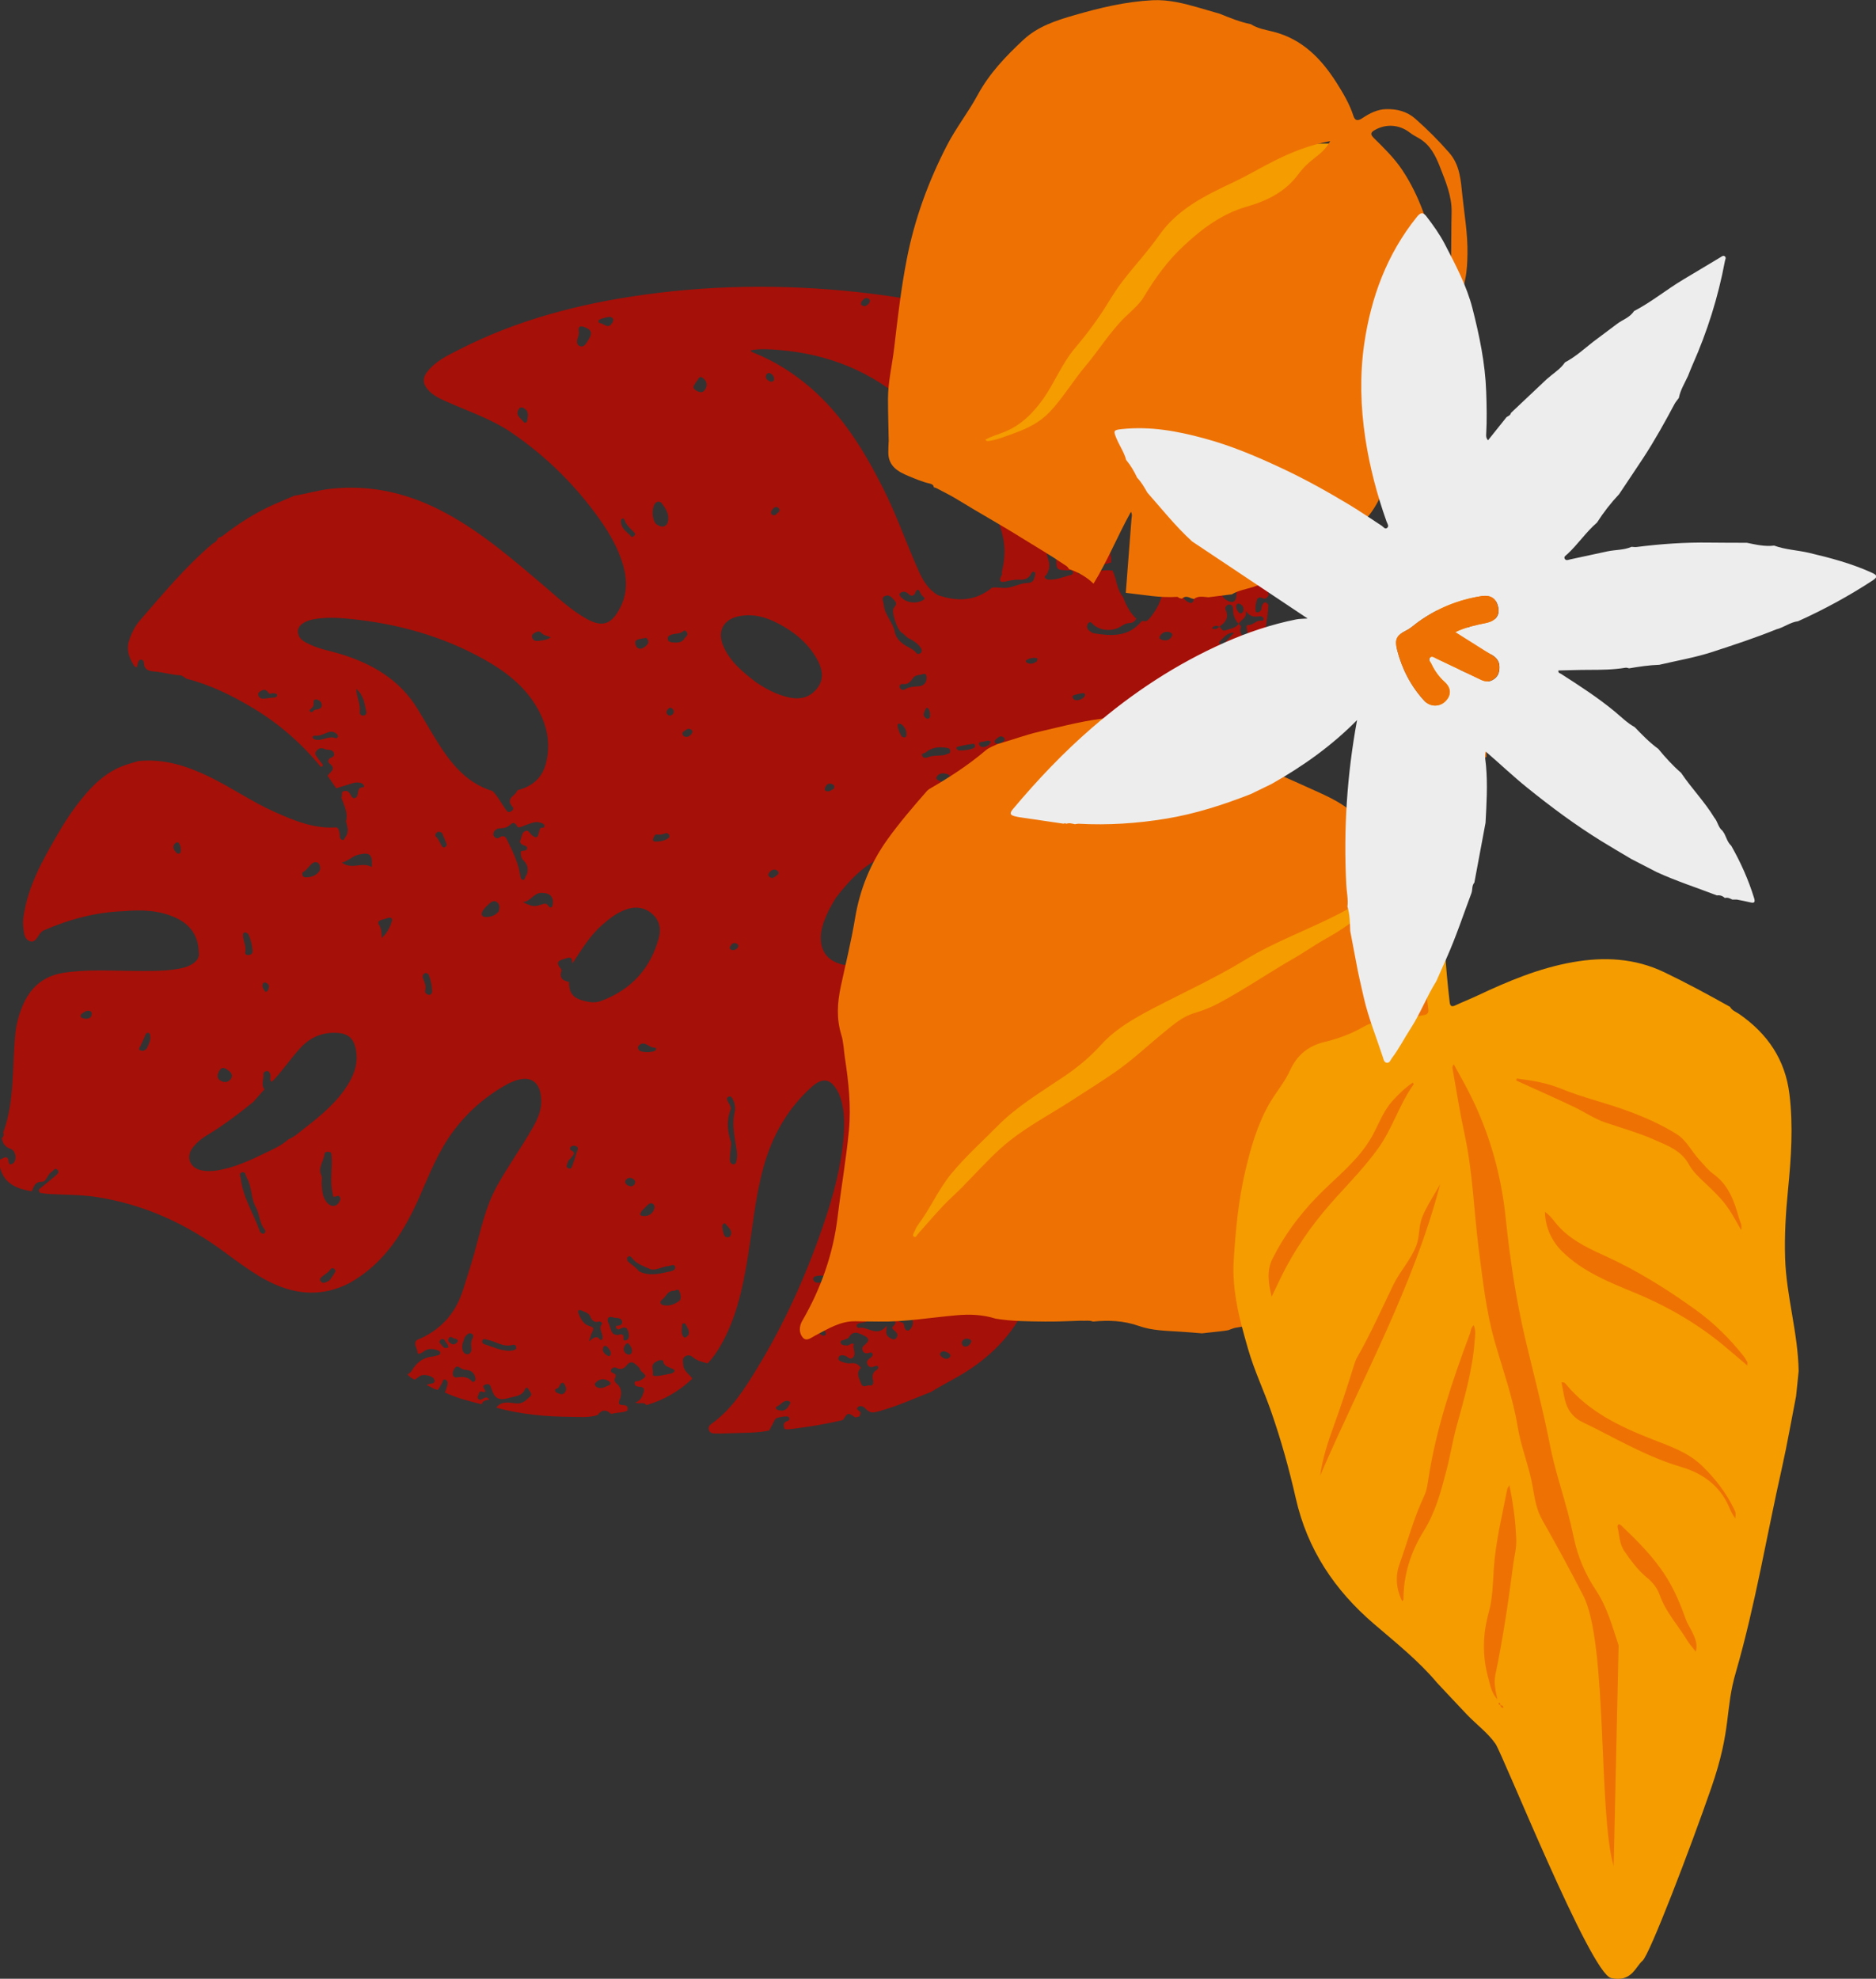 <svg xmlns="http://www.w3.org/2000/svg" xmlns:xlink="http://www.w3.org/1999/xlink" id="a" data-name="Ebene 1" viewBox="0 0 307.53 324.34"><rect x="0" y="0" width="307.53" height="324.34" fill="#333333" stroke="none"/><defs><style>      .c, .d {        fill: none;      }      .e {        fill: #f59c00;      }      .f {        fill: #ededed;      }      .g {        fill: #ee7203;      }      .h {        fill: #a51008;      }      .d {        clip-path: url(#b);      }    </style><clipPath id="b"><rect class="c" width="307.53" height="324.34"></rect></clipPath></defs><g class="d"><path class="h" d="m146.47,198.52c.4.16.65-.07.86-.38.11-.16.23-.4.01-.51-.35-.18-.69-.03-.93.27-.16.2-.21.42.06.62m-36.16-81.48c.24-.31.16-.62-.08-.86-.3-.31-.58-.15-.8.13-.21.28-.26.6.04.85.3.25.59.13.84-.13m-66.38,45.26c.13-.38.32-.8-.18-1.13-.21-.14-.51-.19-.64.05-.29.5.11.91.34,1.3.11.19.35,0,.49-.21m114.2-27.54c-.21-.14-.47-.24-.54-.02-.13.46-.19.95.32,1.27.21.13.48.25.62-.03.27-.53-.15-.88-.4-1.23m-38.26,20.95c.4.09.77,0,1.03-.34.21-.27.14-.52-.15-.68-.43-.24-.75-.04-.99.32-.17.25-.24.5.11.7m-46.38,65.15c.02-.45-.39-.72-.57-1.08-.15-.3-.44-.41-.69-.17-.47.43.05.71.25.99.21.31.52.5,1.01.26m54.08-137.63c-.39-.23-.69-.07-.93.25-.22.29-.45.67-.03.92.44.25.71-.22,1-.45.26-.21.19-.49-.05-.71m34.81,38.29c-.39-.21-.78-.05-1.14.04-.29.07-.86-.04-.73.48.11.43.64.48,1,.35.37-.14.83-.29.87-.87m-87.73,97.88c-.33.18-.71-.62-1.09-.04-.25.38.05.67.37.87.43.28.78.07,1.04-.25.2-.24.01-.43-.32-.58m71.42-61.86c.19-.37.26-.79-.1-1.07-.33-.26-.58.03-.79.29-.26.34-.22.7.07.97.31.29.58.11.81-.19m23.86-49.11c.16-.22.26-.51.05-.55-.6-.12-1.2,0-1.72.33-.2.12-.04.38.16.46.57.25,1.08.08,1.51-.24m-5.36,13.04c.17-.22.19-.43-.05-.61-.54-.4-.88.03-1.24.31-.26.21-.34.52-.01.67.5.22.9-.12,1.31-.37m-12.16-3.85c.12-.49.04-1.01-.22-1.45-.18-.32-.44-.07-.51.15-.14.42-.5.87-.02,1.3.21.19.46.33.74,0m51.4-17.4c.11-.44.04-.85-.38-1.13-.24-.16-.59-.26-.72.05-.21.49.12.93.4,1.28.21.26.5.08.7-.2m-61.4-50.45c.21-.3.33-.57.02-.78-.49-.33-.82,0-1.11.34-.19.22-.28.56,0,.73.46.28.82,0,1.09-.3m-15.53,12.57c.07-.47-.1-.83-.51-1.08-.34-.2-.61-.12-.76.23-.2.46.08.74.44.95.29.17.58.24.83-.1m9.83,66.93c.14-.34.05-.59-.24-.71-.44-.19-.84-.14-1.1.33-.17.29-.28.67.1.8.47.16.87-.21,1.25-.41m22.38,80.03c.41-.16.74.68,1.19.29.28-.25.12-.84-.18-1.07-.45-.34-.92-.01-1.28.29-.19.16-.03.35.27.5m-59.86,12.66c.27.12.61.55.8.18.27-.5-.11-.98-.46-1.36-.16-.18-.44-.31-.61-.06-.32.48-.1.89.27,1.24m63.78-152.96c-.53-.16-.8.25-1.08.53-.24.24-.1.54.18.68.39.19.8.14,1.05-.24.21-.32.12-.67-.15-.98m-5.08,151.66c.46.15.83,0,1.1-.39.16-.23.32-.52-.01-.7-.46-.25-.94-.21-1.26.23-.2.28-.08.6.17.86m-3.41,1.86c.4.24.83.33,1.17-.06.23-.26.03-.55-.23-.69-.41-.22-.9-.49-1.29-.03-.26.31.08.57.34.78m-42.43-101.85c.44.23.84.1,1.17-.25.22-.24.43-.56.06-.82-.52-.37-.9.08-1.27.33-.29.2-.19.48.04.73m15.4,22.7c.2-.17.19-.49-.12-.69-.43-.27-.84-.11-1.16.24-.21.24-.41.54-.07.82.51.42.86,0,1.35-.38m-97.9-3.6c.14-.53.05-1.08-.26-1.54-.18-.28-.51-.12-.7.12-.43.53-.1.97.23,1.37.18.22.43.37.74.05m73.25,54.52c.37.15.8.36,1.14-.12.25-.36.15-.7-.21-.92-.43-.27-.87-.21-1.18.18-.23.3-.08.6.25.85m-87.94-27.57c.18-.36.21-.83-.12-.96-.49-.19-.99.13-1.39.45-.27.21-.24.54.08.67.49.2,1,.22,1.43-.16m130.49,46.57c.02-.37.47-.88,0-1.05-.49-.18-1.06.13-1.44.56-.18.21-.07.5.18.57.41.12.87.5,1.25-.08m30.71-98.59c.36.26,1.23.03,1.62-.41.19-.22.22-.42.03-.62-.11-.12-1.83.26-1.89.42-.1.27.04.46.24.61m26.21-10.97c-1.26,0-1.65.85-2.27,1.33-.15.12-.22.35-.04.52.22.21.48.1.64-.05.52-.52,1-1.07,1.67-1.8m-99.68,118.18c.36.21.72.25.89-.08.28-.58-.08-1.09-.42-1.5-.25-.29-.5,0-.65.24-.33.52-.22.98.19,1.34m92.21-131.16c-.89-.67-1.73-.34-2.55-.18-.15.03-.28.21-.18.37.07.12.24.25.36.25.77,0,1.57.13,2.38-.44m-81.97,128.04c.2-.63-.21-1.19-.51-1.74-.11-.2-.58-.09-.57.15.01.66-.24,1.4.24,1.95.26.3.57,0,.84-.36m35.01-99.94c-.28-.18-.49-.32-.71-.09-.2.21.4,1.86.74,2.05.23.12.55.16.62-.1.2-.77-.16-1.38-.64-1.85m56.83-29.89c.15-.53-.17-.72-.48-.91-.7-.43-1.1.28-1.58.51-.34.16.06.47.29.58.64.29,1.22.06,1.77-.18m-112.35,137.73c-.71-.13-.55.92-1.2.97-.29.02-.22.5.08.63.46.2.98.5,1.38-.1.35-.53.06-.98-.26-1.5m99.6-122.18c.22-.3.3-.63-.09-.8-.59-.26-1.17-.14-1.61.37-.22.26-.35.61.08.77.58.21,1.17.23,1.61-.34m-36.76,26.6c0-.12.01-.24-.03-.34-.19-.42-2.02-.7-2.3-.34-.09.11-.17.3-.14.43.09.38.42.47.75.43.57-.07,1.19.34,1.73-.18m-19.88,87.71c.08-.33-.02-.52-.2-.69-.23-.21-.54-.35-.46-.75.08-.36.13-.82-.35-.82-.49,0-.5.53-.58.9-.09.43.8,1.51,1.21,1.5.14,0,.27-.1.38-.14M51.04,116.12c-.08.12-.45.22-.21.5.22.26.43.04.59-.13.21-.24.51-.18.77-.25.4-.11.63-.39.55-.79-.09-.49-.5-.75-.93-.8-.47-.05-.39.39-.39.7,0,.3-.12.54-.38.77m67.88,86.62c.3.09.69.15.86-.27.33-.84-.42-1.27-.8-1.82-.12-.18-.35-.13-.5.05-.21.26.09,1.8.44,2.03m40.85-80.24c.11-.29.04-.6-.31-.56-.82.1-1.63.26-2.43.45-.31.07-.3.32-.08.53.3.28,2.59-.05,2.82-.42m-30.49,108c.07-.22.54-.63.07-.81-.87-.33-1.34.62-2.05.89-.19.07-.13.39.08.48.72.3,1.39.27,1.9-.56m55.08-104.71c.49.18,1.08.38,1.53-.05.33-.32.13-.79-.22-1.03-.52-.36-1.09-.24-1.53.15-.33.3-.14.65.21.92m-30.18,2.23c.45.71.86.55,1.21-.15.16-.32.61-.72-.02-.94-.59-.21-1.31-.26-1.74.3-.35.45.04.69.55.8m-18.23,81.71c.13-.26.11-.56-.26-.59-.66-.04-1.35-.1-1.97.06-.52.13-.57.6-.08.98.33.25,1.99-.04,2.31-.45M100.33,52.96c.31-.48.27-.73-.15-.98-.25-.15-1.93.28-2.04.53-.09.23.01.43.23.45.65.08,1.31,1.05,1.96,0m90.96,152.01c.35.27,2.17.17,2.34-.09.23-.35,0-.61-.19-.85-.16-.2-1.99.01-2.14.23-.17.25-.22.51,0,.71m3.23-106.42c.42.25.89.49,1.07,0,.2-.51,0-1.15-.45-1.46-.32-.23-.99-.58-1.24,0-.24.56.14,1.13.62,1.45m-122.07,37.99c-.35-.23-.62-.27-.86-.07-.25.2-.31.53-.09.73.43.39.58.92.86,1.39.12.21.3.42.56.29.15-.08.35-.34.31-.44-.24-.67-.54-1.33-.78-1.89m37.24.73c0-.11.06-.29,0-.4-.12-.22-.37-.38-.6-.29-.48.19-.92.29-1.45.2-.3-.05-.46.39-.58.68-.09.22.01.46.21.47.84.05,1.66-.07,2.42-.65m-9.68,89.69c.16-.47-.22-.58-.47-.71-.73-.38-1.41-.15-1.93.39-.27.28-.02.62.29.76.8.34,1.43-.19,2.11-.44m4.08-139.31c.1-.15-.09-.34-.3-.55-.53-.53-1.1-1.04-1.39-1.76-.07-.17-.1-.44-.37-.35-.28.09-.26.36-.25.6.08,1.13,1.06,1.62,1.69,2.34.14.16.37.06.61-.29m77.66-12.53c-.44,1.28.07,2.21,1.43,3.03.19.12.42.33.61.08.17-.22-.02-.43-.17-.62-.61-.75-1.4-1.36-1.87-2.49m-75.81,29.43c-.56.13-1.27.12-1.7.46-.24.19-.03,1.13.43,1.28.56.18,1.14-.26,1.5-.73.23-.3.11-.68-.23-1.01m45.52,42.15c.77-.11,1.13-.78,1.63-1.14.25-.18-.22-.87-.54-1.17-.32-.3-.82.02-.87.31-.11.62-.53,1.23-.23,2m14.25-89.27c-.33-.23-.73-.32-.93.07-.46.88.34,1.46.64,2.15.1.24.41.21.6-.01.38-.46.19-1.83-.3-2.21m-4.96,72.38c.03.11.06.21.09.32.85.05,1.65-.24,2.45-.55.32-.12.82-.13.63-.62-.17-.44-.63-.64-1.09-.4-.71.38-1.39.83-2.08,1.25m-53.25,42.3c.11-.17.02-.38-.11-.38-.67.02-1.12-.44-1.68-.64-.32-.12-.8,0-1.05.37-.14.22-.08.45.07.66.33.46,2.46.45,2.77-.01m-2.32,26.4c-.1.24-.56.7.13.79.55.08,1.25-.05,1.62-.57.26-.36.57-.95.2-1.32-.42-.42-.87-.04-1.21.34-.21.24-.45.45-.75.75m-11.58-8.65c-.47.28-.54.74-.68,1.15-.1.27.09.45.34.53.23.08.42-.05.49-.24.34-.97.68-1.95.97-2.93.07-.24-.12-.46-.38-.53-.28-.07-.57-.05-.78.17-.17.17-.13.45.03.53,1.07.51.16.91,0,1.32m-49.46-76.16c-.62-.92-1.07-.61-1.51-.33-.27.17-.36.44-.22.72.27.53.75.47,1.24.39.47-.07.94-.1,1.4-.15.21-.03.39-.15.4-.36.01-.26-.24-.25-.42-.31-.36-.1-.81.16-.89.04m46.15-9.23c-.58-.26-1.16-.28-1.6-.79-.29-.33-.83-.07-1.2.17-.25.16-.33.43-.21.73.18.47.59.53.99.48.69-.09,1.4-.12,2.03-.6m-3.86-35.45c.05-.67.4-1.44-.42-2.01-.39-.27-.73-.34-1,.14-.55,1,.39,1.41.82,2.01.14.2.41.26.59-.13m-32.12,140.48c.2-.29.28-.39.33-.49.16-.32.62-.66.16-1.01-.49-.37-.64.2-.91.44-.23.21-.49.39-.74.57-.35.26-.87.57-.58,1,.36.54.93.16,1.36-.07.22-.12.36-.41.38-.44m105.28-79.69c.06-.28.66-.68-.04-.79-.61-.09-1.26.07-1.89.16-.38.06-.5.37-.45.73.04.28.12.69.42.62.67-.15,1.45-.1,1.96-.72M24.09,171.82c.26-.7.64-1.24.54-1.92-.04-.24,0-.52-.28-.59-.35-.09-.46.17-.57.46-.19.52-.47,1-.67,1.52-.11.29-.59.66-.08.9.39.18.83-.08,1.05-.36m134.84,10.39c.33-.56.11-.91-.33-1.13-.56-.28-1.13-.44-1.58.19-.41.57-.13.97.37,1.26.64.38,1.12.02,1.54-.32m-1.68.8c-.45-.28-.91-.4-1.11.05-.39.84.32,1.4.76,1.95.25.31.9.23,1-.17.2-.73-.14-1.38-.65-1.83m-101.82-62.23c-.04-.13-.05-.31-.14-.4-.39-.42-.93-.55-1.42-.38-.74.25-1.41.67-2.24.58-.18-.02-.43.09-.36.35.03.11.21.22.34.26,1.18.4,2.29-.74,3.48-.17.05.02.18-.13.32-.23m2.99-7.9c.09,1.51.76,2.62.59,3.87-.04.3.28.6.66.52.31-.06.47-.36.4-.64-.3-1.24-.34-2.6-1.65-3.74m11.75,46.71c-.17-.12-.35-.2-.55-.07-.26.18-.37.47-.27.74.24.69.61,1.32.36,2.12-.08.25.24.58.59.66.23.06.37-.09.49-.26.24-.37-.25-2.92-.61-3.19m112.46,2.37c-.5-.37-.98-.53-1.4.12-.33.51-.53,1.1.05,1.46.6.38,1.31.36,1.78-.33.4-.58.05-.95-.43-1.25m-26.74,24c-.18.3-.51.67-.09.93.85.52.86,1.26.71,2.09-.04.24.04.51.34.53.38.02.45-.23.42-.56-.08-.91-.15-1.82-.22-2.73-.03-.35-.17-.62-.53-.7-.36-.08-.46.24-.63.45m-41.69-123.48c-.32.53-.9,1.01-.03,1.51.53.3,1.03.45,1.44-.19.49-.77.21-1.45-.4-1.9-.62-.46-.73.34-1.01.59m33.46,154.2c.48,0,.56.36.62.8.08.48.52.75.86.44.65-.59.61-1.45.32-2.2-.32-.82-.65.14-1,.09-.19-.03-.4.02-.57-.04-.31-.09-.56-.07-.68.26-.13.36.15.49.45.65m-106.29-60.51c.24-.39-.39-3.01-.79-3.24-.51-.29-.78-.11-.73.45.07.89.57,1.72.36,2.66-.05.23.14.46.44.46.29,0,.55-.07.73-.33m70.9-51.67c.4-.32.5-.56.37-.85-.11-.24-.41-.44-.56-.29-.62.6-1.47.35-2.16.68-.34.16-.52.33-.43.71.07.31.25.43.57.47.95.14,1.82.11,2.2-.72m-49.66,49.21c.9-.88,1.35-1.77,1.64-2.74.13-.44-.06-.7-.57-.57-.42.12-.83.25-1.24.37-.41.12-.51.47-.32.74.42.6.45,1.28.49,2.19m-25.34,21.58c-.42-.31-.93-.49-1.31.2-.3.55-.5,1.15.17,1.58.61.4,1.28.34,1.71-.23.45-.61.09-1.12-.57-1.55m38.95,43.82c-.22.64-.54,1.29-.4,2.03.09.47.39.84.88.79.45-.05.62-.47.59-.9-.03-.51-.12-1.03.11-1.52.16-.34.34-.73-.07-.94-.49-.24-.78.18-1.1.53m-24.03-77.67c-.3-.21-.59-.19-.83-.05-.68.39-.99,1.18-1.71,1.56-.19.1-.11.79.34.82.89.04,1.77-.2,2.32-.94.3-.4.23-.98-.12-1.39m130.33-16.24c-.27-.19-.44-.12-.64-.07-1.08.26-2.17.5-3.27.7-.42.08-.59.26-.42.63.15.32.23.83.81.62,1.09-.38,2.18-.76,3.27-1.14.21-.07.35-.22.36-.42,0-.13-.1-.27-.12-.33m-29.11,76.33c-.71.6-.52,1.01-.13,1.28.55.39,2.23-.47,2.26-1.17.03-.49.08-1.15-.44-1.39-.56-.26-.93.22-1.23.67-.19.29-.43.56-.46.6m-68.77,19.55c0-.12.01-.28-.04-.41-.08-.21-.27-.32-.48-.25-1.59.49-2.88-.6-4.32-.85-.28-.05-.55-.23-.7.13-.12.31.02.53.35.63,1.32.41,2.58,1.05,4,1.07.4,0,.79-.02,1.19-.32m65.38-123.84q-.43.74-1.08.1c-.39-.37-.84-.49-1.29-.18-.29.21-.15.49.06.71.91.93,2.34,1.14,3.54.54.34-.17.44-.34.13-.6-.21-.18-.38-.36-.49-.64-.26-.67-.58-.72-.87.07m5.73,26.17c.01-.17.07-.32.03-.46-.09-.32-.35-.34-.65-.39-1.25-.21-2.39-.04-3.39.78-.21.17-.76.07-.54.56.14.31.53.38.84.25.83-.36,1.7-.27,2.56-.36.38-.04.74-.24,1.16-.39m-78.68,102.71c.23.17.41.63.76.26.25-.26.08-.62-.02-.91-.19-.54-.65-.81-1.18-.89-.36-.05-.7-.06-1.02-.28-.33-.23-.74-.49-1.05-.05-.24.34-.43.81-.26,1.24.17.42.59.28.94.24.65-.06,1.28-.02,1.82.39m4.73-76.77c.08-.45.23-1.02-.27-1.44-.46-.39-.91-.13-1.28.19-.38.34-.76.7-1.05,1.11-.3.43-.34,1.05.3,1.09.82.05,1.66-.14,2.31-.95m115.3-25.85c.24-.41.07-.68-.34-.79-.26-.08-.66.03-.79-.12-.91-.99-1.43.22-2.11.37-.31.07-.28.52-.05.81.63.79,2.76.62,3.3-.26M96.13,56.21c1.11-1.56.99-2.15-.46-2.64-.65-.22-.88.09-.8.58.08.5-.03.89-.19,1.35-.15.43-.16,1.02.37,1.24.44.18.83-.11,1.08-.52m89.92,66.76c.52.15.92.28,1.32.4.48.13.92.55.72.93-.88,1.61-.06,1.37.99,1.01.14-.05.32-.02.47.01.35.08.75.23.9-.25.12-.39-.15-.71-.46-.89-.96-.55-1.93-1.07-2.93-1.56-.25-.12-.62-.21-1.01.35m-38.24-9.96c.13.07.3.12.5,0,.7-.45,1.49-.48,2.29-.53.83-.06,1.29-.57,1.3-1.42,0-.36-.15-.73-.54-.59-.59.21-1.34.1-1.73.7-.4.61-.84,1.06-1.64.94-.25-.04-.48.07-.51.38-.02.22.1.38.32.54m-36.32,100.06c.23-.5.06-1.02-.13-1.47-.22-.5-.62-.03-.93-.04-.98-.04-1.21.91-1.82,1.38-.67.52-.23.92.25.99.96.14,1.86-.19,2.64-.85m-2.78,9.91c-.55-.2-.92.04-1.29.26-.86.51-.25,1.37-.4,2.05-.06.29.73.22,1.15.16.62-.1,1.25-.22,1.86-.36.38-.09.81-.44.35-.69-.7-.38-1.6-.42-1.67-1.42m-6.68-4.26c.05.07.14.16.16.27.06.3-.18.87.46.66.39-.13.5-.59.43-1.03-.14-.75-.37-1.39-1.32-.89-.3.16-.57.21-.72-.08-.26-.51.23-.35.44-.41.3-.09.51-.25.5-.58-.02-.37-.27-.57-.6-.64-.27-.06-.57-.02-.82-.11-.91-.33-1.12.31-.84.83.45.82.3,2.47,2.07,1.92.06-.02.15.04.26.07m42.77-21.55c.45.3,1.21.32,1.71.03.24-.14.54-.25.44-.61-.1-.38-.41-.28-.68-.27-1.29.06-2.01-.61-2.01-1.91,0-.22-.08-.52-.23-.48-1.07.33-1.68-.49-2.45-.91-.19-.1-.4-.14-.53.05-.13.2,0,.38.16.51.46.37.99.66,1.38,1.13.71.84,1.47,1.64,2.21,2.45m-88.78-55.83c1.63,1.27,3.39-.21,4.89.75.19-2.08-.29-2.52-2.28-2.01-.93.24-1.59,1.05-2.61,1.26m131,25.52c-.38.46-.39.81-.26,1.16.13.34.42.31.7.25.39-.08.82-.15.86-.67.03-.31-.05-.69.23-.89,1.4-1.04.45-2.69,1.05-3.95.14-.29-.17-.62-.52-.68-.42-.07-.59.28-.56.6.11,1.7-.19,3.22-1.5,4.17m-101.37-19.05c1.5.78,1.94.82,3.11.42.44-.15.79-.28,1.13.23.31.45.61.3.69-.21.21-1.34-.5-1.94-1.85-1.93-1.33.01-1.79,1.52-3.08,1.49m19.08,60.54c1.7.87,3.37.38,5.03.04.39-.08,1.03-.25.89-.76-.16-.6-.71-.15-1.11-.13-1.06.07-2.16.87-3.08.45-.96-.44-2.09-.78-2.81-1.7-.17-.22-.47-.58-.77-.22-.22.26-.06.65.2.85.59.46,1.21.9,1.65,1.47m82.82-131.86c.2.13.66.3,1.13.09.51-.23.6-.77.52-1.23-.15-.9-.46-1.76-1.06-2.47-.21-.25-.53-.51-.93-.22-.74.52-.65,3.16.34,3.82m-79.91,9.46c1,.68,1.83.32,1.89-.88.05-1-.49-1.82-1.06-2.58-.22-.29-.61-.4-.96-.12-.79.62-.69,3.02.13,3.58m-11.11,133.91c.76-.63,1.29-1.06,1.81-.28.03.05.29.04.32-.01.43-.84-.72-1.69,0-2.56.11-.14-.09-.36-.32-.4-.08-.01-.16-.02-.24,0-.71.24-1.14-.31-1.31-.74-.29-.74-.94-.79-1.47-1.07-.38-.2-.69-.04-.53.4.32.89.84,1.84,1.7,2.1.8.24.92.37.54,1.05-.19.34-.25.74-.5,1.52m75.04-125.73c.01.14-.51.18-.29.54.19.31.55.31.86.31,1.05.01,2.02-.38,3.01-.67.29-.09.73-.06.7-.49-.04-.56-.49-.35-.83-.36-1.88-.07-1.88-.07-1.87-1.91,0-.15-.01-.34-.09-.46-.25-.39-.19-1.2-.95-.95-.7.23-.54.81-.34,1.39.29.82.35,1.66-.2,2.58m-51.75,85.61c-.17,0-.35-.03-.46.03-.25.15-.22.4-.13.63.2.51.71.98.49,1.55-.68,1.76-.49,3.48.07,5.21.09.28,0,.62-.03.93-.05.63-.12,1.27-.14,1.9-.01.37.12.77.52.84.49.08.52-.38.59-.72.12-.55.09-1.09,0-1.65-.31-2.06-.81-4.09-.31-6.22.19-.81-.04-1.72-.59-2.51m-76.38,22.18c0-.07.03-.27-.05-.37-.95-1.05-.83-2.53-1.52-3.75-.78-1.38-.59-3.26-1.45-4.76-.21-.36-.18-1-.73-.89-.65.12-.29.71-.24,1.1.37,3.12,2.13,5.74,3.13,8.63.05.15.28.27.46.34.15.06.3-.04.41-.3m105.74-97.17c-.51-.13-.88-.73-1.45-1.08-.71-.44-1.7-3.41-1.26-4,.43-.58.58-.76-.01-1.4-.49-.53-.83-.83-1.44-.57-.7.3-.23.9-.2,1.37.11,1.7,1.51,2.88,1.81,4.49.18.96.81,1.58,1.49,2.07.66.48,1.5.69,2.04,1.39.18.24.51.22.75-.01.24-.24.17-.51.02-.76-.39-.62-.96-1.06-1.73-1.49m-93.73,92.4c.17-.27.37-.54.22-.88-.19-.43-.47-.22-.79-.13-.43.13-.35-.26-.41-.52-.5-2.06,0-4.15-.18-6.21-.03-.32-.02-.54-.38-.6-.34-.05-.75-.03-.78.34-.11,1.18-1.14,2.22-.51,3.53.17.36.03.86.05,1.29.06,1.11.09,2.24.88,3.15.63.72,1.43.72,1.91.03m145.39-13.54c.2-.32.4-.59.22-.93-.23-.41-.49-.23-.79-.06-.49.27-.56-.04-.47-.43.07-.28.07-.53-.02-.81-.55-1.8.13-3.63-.14-5.45-.04-.26.15-.58-.18-.71-.31-.12-.82-.04-.84.23-.09.94-.93,1.64-.87,2.54.12,1.69.09,3.41.7,5.04.24.63.74.94,1.32,1.08.47.11.85-.13,1.06-.51m.75-93.87c.48-.43.31-.87.01-1.28-.45-.62-.82-1.27-.72-2.08.04-.28.07-.63-.32-.64-.37,0-.37.36-.4.63-.07.64.23,1.37-.51,1.84-.06.04-.03.32.05.44,1.05,1.59.7,3.32.59,5.05-.08,1.3-.25,2.63.04,3.93.13.6,1.42,1.29,1.87.96.6-.43.27-1.24.57-1.82,0-.02-.18-.2-.25-.19-1.77.25-1.19-1.14-1.21-1.91-.02-.8.12-1.58-.04-2.43-.14-.78-.74-1.81.32-2.5m-115.82,48.81c-.32-.14-.75-.4-.53-.84.26-.51.18-1.25.83-1.5.5-.2.66.31.93.57,1.72,1.59.87-1.44,1.94-1.1.16.05.37-.33.15-.55-.15-.15-.4-.23-.62-.3-.83-.25-1.55.15-2.3.39-.48.15-1.23.62-1.43.26-.62-1.11-1-.34-1.54-.01-.39.24-.85.3-1.36.31-.51,0-1.07.44-1.04,1.04.02.35.58.76.91.52,1.03-.74,1.29.21,1.54.73.86,1.76,1.71,3.54,1.98,5.52.03.24.08.5.33.6.46.17.38-.29.51-.48.61-.85.47-1.95-.33-2.68-.35-.32-.4-.78-.45-1.19-.06-.47.4-.37.7-.42.23-.04.36-.18.34-.41-.02-.29-.26-.38-.57-.45m38.07-26.76c1.45.99,3.34,2.08,5.54,2.54,1.87.38,3.43-.07,4.58-1.59,1.1-1.46.81-3.01.02-4.51-1.25-2.36-3.15-4.11-5.41-5.45-2.3-1.37-4.73-2.34-7.5-1.78-2.55.52-3.58,2.44-2.57,4.84,1.03,2.45,2.95,4.12,5.35,5.96m13.07,35.42c-.41.74-.97,1.62-1.39,2.57-.7,1.58-1.28,3.2-.94,4.98.33,1.78,1.52,2.75,3.16,3.25,1.45.44,2.54-.2,3.5-1.24,1.58-1.72,2.36-3.88,3.17-5.99.72-1.89,1.82-3.42,3.4-4.67.94-.74,1.85-1.54,2.64-2.42,1.06-1.17.88-2.22-.39-3.13-1.66-1.2-3.41-.98-5.13-.26-3.35,1.4-5.75,3.95-8.03,6.92m-56.22-17.58c.89.9,1.45,2.04,2.18,3.06.28.39.51.54.95.2.42-.32.28-.52,0-.85-.51-.61-.33-1.18.24-1.64.32-.26.56-.55.73-.91,2.29-.57,3.94-1.89,4.6-4.21.97-3.45.18-6.73-1.6-9.65-2.02-3.34-5.1-5.69-8.49-7.58-6.8-3.8-14.14-5.84-21.85-6.62-2.03-.21-4.07-.32-6.09.05-1.55.28-2.58,1.04-2.57,1.96.02,1.32,1.09,1.77,2.06,2.22,1.57.73,3.27,1.01,4.91,1.51,5.22,1.6,9.73,4.22,12.66,9.04.87,1.43,1.71,2.88,2.58,4.32,2.38,3.92,4.96,7.65,9.66,9.1m105.08,18.88c.48.35.93.75,1.44,1.06,1.8,1.12,3.57,2.28,5.17,3.68,4.36,3.81,7.13,8.44,7.31,14.37.04,1.41.07,2.82.11,4.54,1.98-2.68,3.52-5.23,4.17-8.19,1.46-6.67.05-12.9-3.07-18.83-1.45-2.76-3.34-5.21-5.62-7.35-.43-.4-.84-.85-1.3-1.21-2.87-2.26-6.05-3.1-9.63-2.08-3.65,1.04-6.7,6.24-2.99,10.4,1.28,1.44,2.75,2.65,4.42,3.62m-144.21,32.01c-2.5,2.05-5.08,3.98-7.86,5.65-.82.49-1.54,1.14-2.14,1.9-1.15,1.49-.53,3.24,1.29,3.69.94.23,1.9.19,2.85.03,2.75-.47,5.25-1.62,7.72-2.82,1.32-.64,2.69-1.22,3.8-2.24,1.05-.43,1.87-1.21,2.74-1.89,2.75-2.12,5.42-4.35,7.22-7.4,1.02-1.74,1.53-3.58,1.09-5.61-.37-1.67-1.25-2.45-2.97-2.56-2.38-.16-4.41.67-6.02,2.39-1.68,1.79-3.02,3.89-4.76,5.64-.45-.33-.12-.82-.25-1.21-.09-.26-.17-.55-.52-.56-.32,0-.61.22-.59.48.07.84-.46,1.71.15,2.51-.59.66-1.17,1.32-1.76,1.99m122.62-86.65c.48-1.99.66-3.96.18-5.99-1.1-4.63-3.6-8.49-6.53-12.12-2.54-3.51-5.6-6.51-8.81-9.4-6.12-5.51-13.31-8.38-21.45-9.03-1.49-.12-3-.22-4.53.06.08.14.1.23.16.26.21.1.44.19.66.28,3.21,1.32,6.09,3.15,8.73,5.38,5.42,4.59,9.02,10.49,12.17,16.73,2.24,4.43,3.83,9.13,5.87,13.64.7,1.54,1.57,2.96,3.09,3.84,3.16,1.09,6.16,1.02,8.86-1.21.82-.15,1.62.11,2.47.01,1.17-.13,2.2-.76,3.34-.79.87-.02,1.09-.47,1.23-1.15.05-.24.15-.51-.09-.65-.28-.16-.45.11-.54.31-.36.78-1.1.98-1.8.95-.85-.04-1.63.12-2.43.31-.83.2-1.06-.14-.67-.89.09-.17.22-.34.1-.55m-70.93,67.07c-.08,2.38,1.33,2.9,3.18,3.26.7.14,1.44.09,2.13-.17,4.9-1.84,8.05-5.29,9.41-10.34.42-1.55.05-2.98-1.21-4.01-1.23-1-2.68-1.16-4.18-.62-1.53.55-2.78,1.54-3.98,2.6-2.01,1.77-3.33,4.06-4.8,6.24-.1-.55.05-1.19-1-.85-1.07.35-1.97.48-.85,1.77.06.07.07.24.04.34-.38,1.17.28,1.59,1.27,1.78m47.82,63.26h0c-.82.84-.31,1.6,0,2.48.36,1,1.02.25,1.5.4.46.15.61-.44.5-.84-.19-.75-.07-1.33.63-1.74.17-.1.29-.3.18-.51-.08-.17-.28-.16-.42-.1-.52.23-1.04.35-1.32-.28-.27-.58.26-.84.61-1.15.18-.16.35-.35.21-.62-.08-.17-.27-.19-.41-.14-.51.2-.98.17-1.2-.39-.21-.52.23-.76.55-1.06.58-.55.54-.92-.27-1.32-.99-.49-1.84-.95-2.57.33-.1.17-.44.17-.64.3-.24.15-.76.06-.66.52.09.41.55.39.9.44.3.05.54-.09.77-.25.19-.13.53-.05.48.09-.21.69.4,1.42-.06,2.04-.48.65-.9-.04-1.34-.18-.41-.13-.88-.18-1.07.22-.26.53.29.65.63.79.44.18.92.27,1.4.21.71-.1,1.22.17,1.6.76m-.14-11.38h0c-.14.37-.29.72-.46,1.14-.67-.52-1.33-.87-2.17-.31-.32.21-.79,0-1.1-.26-.2-.16-.37-.35-.61-.19-.82.57-.79-.18-.95-.61-.11-.3-.15-.62-.25-.92-.09-.29-.27-.51-.62-.38-.3.11-.73.53-.59.61.86.48.02,1.19.31,1.72.37.69.44,1.44.32,2.21-.07.45.07.8.52.95.5.16.73-.15.89-.56.09-.24.06-.58.45-.61.28.17.14.42.12.64-.02.23-.22.48.04.66.34.23.5-.1.66-.3.22-.27.47-.21.76-.19.6.04.71-.25.4-.73-.23-.35-1.04-.47-.61-1.08.35-.51.96-.07,1.45-.1.19-.01.39.09.57.15.8.27,1.09-.63,1.76-.78.29-.06.02-.79-.13-1.19-.11-.3-.27-.58-.4-.87-.09-.19-.2-.37-.43-.34-.3.04-.32.3-.36.54-.07.38.14.6.42.78m1.38,3.52v.03c-.39.5-1.01.37-1.53.55-.19.07-.41.14-.38.39.01.13.18.38.22.37,1.53-.44,3.07,1.71,4.72-.4-.06.58-.09.76-.1.93-.07.68.38,1.01.9,1.25.34.16.65.08.82-.24.31-.56-.11-.88-.47-1.2-.24-.21-.4-.41-.07-.67.32-.26.46-.58.17-.92-.28-.34-.68-.19-1.01-.1-.75.21-1.49.36-2.23,0,.13-.52.75-.13.86-.66-.37-.18-.77-.34-1.14-.55-.46-.27-.93-.63-1.34,0-.43.65.14.91.56,1.21m57.54-113.61c.37.15.38.84,1.01.61.77-.27,1.63-.34,2.18-1.06.2.15.41.36.33.59-.38,1.11.62,1.52,1.07,2.5.25-.95.02-1.59-.07-2.23-.04-.29-.12-.69.22-.67.75.03,1.18-.65,1.85-.71.27-.03.69.08.67-.27-.02-.44-.47-.5-.83-.44-.73.11-1.39.05-2.08-.9.22,1.34-.91,1.41-1.15,2.14-.63-.66-.92-1.45-.94-2.36,0-.4-.1-.85-.64-.82-.53.03-.71.56-.57.88.59,1.31-.07,2.08-1.05,2.76-.44-.22-.84-.24-1.21.24.56.28.9.09,1.2-.25m-17.72-10.52c-.42.11-.84.24-1.27.33-1.12.25-2.32.12-3.4.58-.31.13-.95.09-.79.68.16.57.67.24,1.02.2,1.56-.18,3.09-.69,4.7-.47.15.4.29.8.43,1.2.28,1.09.52,2.19,1.25,3.1.51,1.33,1.12,2.6,2.2,3.59-.26.44-.62.71-1.15.72-.5.01-.93.24-1.32.5-1.32.9-3.3.83-4.54-.22-.26-.22-.49-.68-.85-.28-.3.33-.32.84.07,1.18.26.23.59.46.92.51,2.82.44,5.59.59,7.67-1.93.09-.04.17-.09.26-.14.45.21.79-.03,1.05-.32,1.47-1.72,2.36-3.68,2.3-6,.47-3,.08-5.94-.64-8.85-.07-1.81-.44-3.54-1.21-5.19-.58-1.99-1.54-2.87-3.12-2.83-1.5,0-2.4.88-2.9,2.82-.66,1.85-.83,3.77-.82,5.72-.14,1.46-.22,2.92.15,4.36,0,.24,0,.49-.01.74m14.66-22.12c1.91,1.92,3.67,3.96,5.38,6.06,1.36,1.96,2.47,4.06,3.47,6.22.38,1.03.75,2.06,1.13,3.09.04.23.07.47.12.69.76,3.3,1.4,6.61,1.19,10.03,0,.08,0,.16,0,.23.02.07,0,.14-.05.2-.16.29-.23.58-.04.88.02.05.01.08-.03.11-.25.29-.43.72-.96.46-.43-.21-.87-.13-.99.32-.16.59-.28,1.26-.16,1.84.06.29.65.15.86-.2.11-.19.07-.47.15-.69.26-.67.61-.84,1.07-.15-.21,2.98-.75,5.85-2.1,8.57-.95,1.93-2.2,3.68-3.04,5.65-.37.7-.82,1.38-1.1,2.11-.68,1.79-1.25,3.62-.58,5.56.09.85.49,1.59.96,2.27,1.79,2.58,4.34,4.38,6.7,6.37,1.01,1.1,2.01,2.19,3.02,3.29.78,1.12,1.56,2.23,2.34,3.35,1.74,3.19,3.29,6.46,4.28,9.98,4.37,15.57,1.57,30.05-6.91,43.53-5.63,8.94-13.37,15.67-22.84,20.36-2.39,1.18-4.79,2.36-7.42,2.95-.05-.01-.1,0-.14.04-.03.05-.07.06-.12.03-.5-.15-.81-.89-1.45-.57-.6.31.16.76-.04,1.14-.06.05-.13.07-.21.06l-.08.03c-.05.05-.11.07-.19.06-.06-.02-.12,0-.16.04l-.23.05-.09.03c-.38.12-.75.25-1.13.36-.49.14-.96.16-1.29-.31-.38-.53.01-.89.31-1.26.57-.72,1.19-1.4,1.71-2.16,5.85-8.63,7.93-18.16,6.73-28.47.21-.13.49-.28.52.11.2,2.22,1.94,3.83,2.35,5.97.06.33.34.61.7.47.4-.15.5-.54.27-.89-.94-1.42-1.11-3.13-1.83-4.65-.63-1.33-.64-2.91-1.57-4.15-.19-.27-.34-.71-.7-.15-.1-.16-.21-.31-.31-.47,1.11-1.1,1.12-1.12-.28-1.79-.35-.17-.48-.52-.77-.71-.06-.03-.09-.08-.1-.14-.03-.07-.07-.14-.1-.21-.04-.04-.06-.08-.04-.13.04-.24-.14-.35-.3-.47-.05-.02-.08-.05-.08-.11-.62-1.48-1.79-2.26-3.18-2.12h-.1c-.05-.03-.1-.03-.15,0-.07.05-.15.06-.23.04-.04-.02-.09,0-.12.02-.1.01-.2.03-.3.04h0c-.06.06-.12.09-.2.1-.07.02-.14.04-.21.06-.03.04-.08.05-.12.03-.09-.02-.15.01-.18.09,0,0-.1.05-.1.05-.35-.06-.57.12-.73.41-2.78,1.78-4.1,4.46-4.74,7.58-.46,1.37-.64,2.79-.82,4.21-.65,5.27-.76,10.57-.73,15.87.07,9.95-3.59,17.9-12.11,23.4-1.95,1.25-4.03,2.25-5.99,3.47-2.45.93-4.83,2.04-7.35,2.8-.76.23-1.51.52-2.31.56-.54-.07-.88-.45-1.25-.78-.32-.28-.75-.39-1.07-.1-.39.35.1.5.28.69.3.32.07.57-.06.85-.22.05-.44.11-.66.16-1.18-.85-1.23-.84-2,.41-2.77.67-5.58,1.13-8.41,1.47-.4.05-.79.13-1.18,0-.2-.57-.26-1.08.5-1.31.33-.1.39-.39.16-.66-.19-.23-2.02.06-2.18.35-.34.62-.66,1.24-.99,1.87-2.16.46-4.36.36-6.55.46-.8.04-1.59.04-2.39.04-.42,0-.81-.14-.96-.57-.15-.44.08-.78.43-1.02,3.35-2.38,5.47-5.79,7.54-9.19,4.41-7.25,7.88-14.96,10.65-22.97,1.74-5.02,3.16-10.14,3.51-15.48.12-1.88.06-3.75-.49-5.58-.12-.38-.26-.76-.44-1.11-1.12-2.22-2.48-2.56-4.33-.9-3.98,3.56-6.49,8.04-7.91,13.15-1.36,4.9-1.79,9.97-2.61,14.97-.82,4.98-1.88,9.88-4.44,14.32-.6,1.05-1.28,2.02-2.11,2.89-.83-.26-1.71-.39-2.4-1-.4-.35-.86-.44-1.32-.13-.49.33-.31.82-.29,1.3.05,1.09.99,1.57,1.51,2.33-2.17,2.05-4.68,3.52-7.56,4.34-.39-.65-1.1-.08-1.79-.44.89-.28,1.1-.94,1.32-1.54.17-.45.21-1-.54-1.02-.43-.01-.89-.12-.91-.57-.03-.53.56-.27.84-.43,1.17-.65,1.2-.79.28-1.53-.2-.16-.24-.53-.43-.69-.6-.5-1.14-1.36-2.02-.26-.35.44-.92.76-1.6.39-.28-.15-.67-.1-.86.2-.25.39.05.55.38.68.34.12.37.42.24.69-.22.44-.1.7.26,1.01.85.72.84,1.7.48,2.62-.27.68-.13.87.54.88.6,0,.9.28.71.92-.85.38-1.79.28-2.66.54-.8-.79-1.54-.72-2.21.17-1.43.47-2.9.31-4.36.3-4.14-.03-8.24-.41-12.25-1.5.85-1.22,2.25-.79,3.25-.7,1.17.1,1.64-.59,2.27-1.11.54-.45-.14-.92-.33-1.35-.1-.23-.4-.1-.47.08-.46,1.2-1.58,1.17-2.55,1.46-1.63.49-2.4.22-2.93-1.36-.19-.56-.25-1.04-.96-.83-.94.27.08.84-.13,1.23-.1.02-.19.06-.24.03-.38-.18-.69-.21-.79.32-.05.26-.35.5-.09.77.29.3.57.12.85-.06.32-.2.65-.26.96.18-.5.15-1.09.15-1.23.78-2.05-.51-4.1-1.02-6.03-1.93.14-.44.33-.88.42-1.33.05-.29,0-.68-.36-.78-.47-.13-.4.34-.54.58-.21.37-.44.73-.67,1.1-.69-.07-1.21-.56-1.84-.77.25-.23.57-.21.88-.28.35-.08.54-.35.33-.72-.31-.57-1.73-.88-2.3-.51-.3.19-.58.41-.87.61-.2-.11-.4-.21-.61-.32-.19-.17-.39-.34-.59-.51h0c.24-.2.54-.36.69-.62.76-1.28,1.78-2.17,3.33-2.33.31-.03.61-.14.92-.21.2-.04.4-.09.43-.33.04-.29-.16-.4-.4-.49-.83-.31-1.62-.36-2.36.23-.32.25-.96.53-.96.12,0-.68-.72-1.32-.15-2.02,3.78-1.53,6.3-4.19,7.57-8.11.65-2.01,1.29-4.02,1.87-6.06,1.04-3.68,1.79-7.49,3.62-10.87,1.59-2.94,3.54-5.69,5.26-8.56,1-1.67,2.07-3.39,2.11-5.41.05-2.81-1.3-4.7-4.53-3.42-.33.13-.67.27-.98.44-3.55,1.95-6.54,4.55-8.95,7.8-2.32,3.14-3.78,6.74-5.32,10.29-2.55,5.88-5.78,11.22-11.58,14.5-5.24,2.72-10.19,1.77-14.99-1.16-1.88-1.15-3.65-2.45-5.41-3.76-6.31-4.71-13.3-7.93-21.11-9.14-2.63-.41-5.33-.35-8-.51-.43-.03-.86-.12-1.3-.18-.14-.24-.34-.43,0-.71.84-.66,1.65-1.35,2.47-2.03.34-.28.8-.64.38-1.06-.4-.4-.65.2-.96.39-.68.4-.84,1.6-1.51,1.59-1.25-.01-1.38.81-1.72,1.58-2.34-.42-4.45-1.14-5.18-3.8-.13-.48-.05-.92-.08-1.38.59-.21,1.32-1,1.49.42.06.46.43.38.72.15.67-.55.43-2.07-.41-2.35-.85-.28-1.28-.82-1.43-1.66-.02-.06,0-.11.03-.15.25-.25.34-.54.18-.88,1.94-5.29,1.42-10.87,2-16.32.15-1.47.54-2.9,1.1-4.28,1.25-3.07,3.38-5.03,6.76-5.57,3.77-.59,7.56-.34,11.35-.32,2.43.01,4.87.09,7.28-.3.83-.14,1.66-.32,2.38-.75.79-.46,1.37-1.1,1.18-2.13-.11-2.61-1.41-4.43-3.74-5.51-2.72-1.26-5.61-1.36-8.54-1.1-4.59.16-8.92,1.33-13.11,3.14-.92.4-.93,1.6-1.92,1.85-.83-.05-1.19-.66-1.31-1.33-.14-.81-.25-1.64-.14-2.48.65-5.18,3.2-9.6,5.75-13.99,1.41-2.44,3.03-4.78,4.92-6.89,1.21-1.35,2.57-2.54,4.19-3.43,1.27-.7,2.64-1.08,4.01-1.47,4.12-.42,7.89.77,11.54,2.53,3.67,1.77,7.03,4.13,10.75,5.79,3.25,1.45,6.54,2.83,10.23,2.54.46.42.48.97.5,1.53,0,.27.14.45.39.53.34.1.32-.23.46-.39.72-.85.39-1.75.15-2.65.39-1.43-.34-2.64-.76-3.92.29-.29-.21-.92.49-1.05.63-.12.85.28,1.08.71.14.25.33.53.63.45.89-.22.09-1.87,1.44-1.76.02,0,.12-.25.07-.31-.11-.15-.25-.32-.42-.38-.46-.16-.94-.15-1.41,0-.91.28-1.81.56-2.72.84-.47-.68-.94-1.37-1.41-2.05.38-.63,1.55-1.11.29-2.03-.29-.21-.24-.75.3-.94.33-.12.57-.33.46-.71-.11-.39-.43-.54-.82-.57-.23-.02-.49-.03-.69-.12-.55-.25-.99-.17-1.38.3-.4.49,0,.81.22,1.16.21.33.49.62.72.94.2.27.09.43-.2.52-3.17-3.86-6.87-7.1-11.15-9.66-3.43-2.05-6.99-3.81-10.89-4.8-.34-.2-.68-.54-1.03-.56-1.43-.07-2.8-.51-4.22-.62-.9-.07-1.66-.25-1.72-1.37-.01-.28-.15-.58-.49-.57-.32.01-.43.31-.5.59-.06.23-.12.46-.18.69-.13-.07-.26-.14-.39-.21-.82-1.28-1.38-2.62-.88-4.17.39-1.22.95-2.37,1.79-3.34,3.8-4.37,7.49-8.84,11.94-12.6.43-.18.72-.49.88-.93.22-.08.47-.12.65-.26,2.67-2.07,5.48-3.89,8.58-5.25,1.08-.47,2.16-.93,3.24-1.39,2-.31,3.94-.92,5.98-1.14,6.8-.75,13.08.82,19.02,4.06,5.87,3.2,10.88,7.55,15.94,11.84,2.25,1.91,4.39,3.97,7,5.42,2.58,1.44,4.04.9,5.42-1.69,1.23-2.31,1.25-4.66.56-7.08-.78-2.72-2.16-5.15-3.78-7.45-3.98-5.63-8.82-10.42-14.51-14.3-3.25-2.22-7-3.46-10.57-5.05-1.16-.52-2.33-1.03-3.19-2.05-.75-.88-.87-1.77-.18-2.72,1.35-1.85,3.36-2.79,5.31-3.78,9.57-4.9,19.81-7.56,30.4-9.02,12.45-1.72,24.92-1.69,37.39-.14,6.39.8,12.68,2.09,18.92,3.67,2.53.83,5.08,1.61,7.58,2.51,9.57,3.41,18.47,8.01,26.08,14.88.35.32.75.6,1.12.9"></path><path class="e" d="m231.48,141.15l-24.82,9.75-30.3,18.23s-24.64,19.88-26.12,23.38c-1.49,3.51-3.81,13.31-3.81,13.31l37.27-20.63s37.35-26.05,38.62-28.89c1.27-2.84,9.17-15.15,9.17-15.15"></path><path class="g" d="m232.38,141.23c-1.33.51-2.15,1.23-2.94,1.89-3.05,2.51-6.26,4.76-9.77,6.58-5.12,2.67-10.58,4.58-15.54,7.62-4.81,2.95-9.99,5.3-15.01,7.92-3.15,1.65-6.24,3.38-8.67,6.07-1.78,1.97-3.82,3.65-5.99,5.12-3.79,2.57-7.73,4.88-10.99,8.19-2.54,2.58-5.24,4.98-7.55,7.8-2.11,2.58-3.41,5.66-5.39,8.3-.28.38-.49.82-.68,1.26-.1.23-.34.57,0,.74.34.16.42-.24.6-.43,1.37-1.55,2.72-3.12,4.13-4.62.98-1.04,2.06-1.98,3.07-3,2.16-2.18,4.21-4.49,6.49-6.53,3.51-3.15,7.74-5.28,11.67-7.84,2.34-1.52,4.71-3,7-4.58,2.85-1.98,5.37-4.38,8.05-6.56,1.49-1.21,2.97-2.52,4.91-3.1,1.33-.39,2.64-.9,3.87-1.55,4.26-2.25,8.23-5.01,12.41-7.4,1.84-1.05,3.56-2.29,5.41-3.31,3.44-1.9,6.47-4.35,9.45-6.87,1.93-1.63,3.64-3.5,5.47-5.7m20.03-72.31c-1.25-.4-2.03-1.52-3.17-2.08m-3.46,7.4c.16,3.42.22,6.85.02,10.28-.19,3.22-.32,6.45-.44,9.67-.14,3.75-.12,7.52-.74,11.21-.96,5.71-1.04,11.42-.67,17.16-.25.12-.38.3-.31.59.01.3.02.61.03.91-.39.16-.41.46-.33.81,0,.08,0,.16,0,.23-2.23,5.5-5.62,10.43-7.74,15.99-.88,2.32-1.27,4.74-1.53,7.19-.45,4.28.7,8.29,1.95,12.3.14.45.18.94.24,1.42.41,3.29.66,6.61,1.26,9.87.79,4.26.09,8.21-1.71,12.07-.73,1.56-1.09,3.24-1.5,4.9-.59,2.37-1.58,4.57-2.63,6.75-1.32,2.72-2.7,5.4-4.11,8.08-1.3,2.45-3.18,4.25-5.45,5.7-3.24,2.07-6.5,4.11-9.75,6.16-.43-.02-.79.06-.93.53-2.83,1.22-5.92.99-8.87,1.57-.43.08-.83.27-1.24.41-.24.04-.47.07-.71.11-.16.02-.32.04-.48.06-1.03.11-2.07.23-3.1.34-1.18-.09-2.36-.2-3.54-.27-2.3-.15-4.65-.17-6.81-.94-2.49-.88-4.96-.97-7.52-.72-.63-.25-1.29-.08-1.94-.14-1.99.05-3.97.17-5.96.14-2.7-.03-5.4-.04-8.08-.48-2.09-.67-4.24-.74-6.39-.55-4.26.37-8.48,1.11-12.78,1.03-1.24-.02-2.47-.01-3.71-.05-2.53-.07-4.57,1.25-6.69,2.35-.65.34-1.41,1.03-2.03.31-.65-.76-.58-1.88-.09-2.71,3.08-5.3,5.08-10.98,5.81-17.05.57-4.71,1.39-9.39,1.85-14.12.39-4.04-.06-8.05-.67-12.05-.18-1.22-.21-2.49-.57-3.66-.82-2.65-.66-5.27-.1-7.9.79-3.72,1.72-7.42,2.34-11.18.78-4.73,2.51-9.05,5.32-12.97,2.01-2.8,4.25-5.4,6.51-7.98.12-.1.24-.19.35-.29,0,0-.04.03-.04.03,3.24-1.87,6.38-3.89,9.24-6.32.59-.5,1.31-.75,1.99-1.07,2.29-.64,4.51-1.49,6.85-2.03,3.96-.91,7.88-1.99,11.96-2.31,2.96-.23,5.89-.08,8.78.64,2.75.69,5.1,2.18,7.54,3.55,4.94,2.77,10.27,4.74,15.4,7.11,2.81,1.3,5.72,2.38,8.03,4.61,1.08,1.04,2.34,1.93,3.81,2.41,1.46,1.11,3.14,1.59,4.95,1.71,1.75.04,2.92-.63,3.74-2.33,1.02-2.12,1.72-4.37,2.73-6.49,1.13-2.39,1.95-4.87,2.17-7.52.3-3.57.52-7.14.78-10.71.41-5.68,1.08-11.35,1.6-17.02.2-2.18.31-4.36.47-6.54.19-2.1.06-4.19-.01-6.29"></path><path class="e" d="m218.31,23.53l-9.09.07s-12.21,4.26-17.1,7.45c-4.89,3.18-19.71,26.95-19.71,26.95l-14.28,15.21s9.09-.07,10.46-.73c1.37-.66,20.62-13.94,24.02-18.16,3.4-4.22,25.69-30.78,25.69-30.78"></path><path class="g" d="m236.8,52.09c-.03.06-.07.11-.09.17,0,.01.04.04.06.06.03-.06.07-.11.09-.17,0,0-.04-.04-.06-.06m.08-.63c.16-.36.22-.46.24-.56.98-5.33.71-10.73.84-16.11.06-2.64-.98-5.04-1.92-7.46-.73-1.85-1.58-3.57-3.38-4.64-.52-.3-1.06-.57-1.53-.94-1.72-1.34-3.89-1.5-5.76-.44-.75.42-.73.75-.14,1.33,1.66,1.64,3.32,3.25,4.65,5.24,2.82,4.24,4.32,8.95,5.49,13.81.75,3.12,1.17,6.29,1.52,9.75m-18.85-28.3c-3.35.62-6.22,1.77-9,3.15-2.32,1.15-4.54,2.5-6.89,3.6-4.59,2.17-9.11,4.35-12.16,8.72-1.79,2.56-3.94,4.87-5.86,7.34-.9,1.16-1.7,2.41-2.47,3.66-1.6,2.61-3.42,5.07-5.4,7.4-2.17,2.54-3.35,5.7-5.27,8.4-1.71,2.39-3.72,4.4-6.57,5.48-.94.35-1.95.67-2.9,1.17.26.31.45.24.65.21,1.42-.22,2.75-.78,4.09-1.26,2.14-.77,4.16-1.75,5.79-3.46,2.21-2.32,3.81-5.09,5.87-7.52,2.23-2.64,4.03-5.64,6.54-8.08,1.08-1.05,2.31-2.05,3.07-3.32,1.81-3.03,3.84-5.84,6.43-8.26,3.05-2.86,6.33-5.33,10.43-6.5,3.32-.95,6.32-2.43,8.45-5.32.78-1.06,1.73-1.95,2.79-2.76.86-.66,1.74-1.38,2.42-2.64m-72.36,49.27c-.04-2.34-.12-4.69-.12-7.03,0-2.84.7-5.61,1.02-8.42.56-4.83,1.12-9.67,2.05-14.45,1.27-6.56,3.54-12.77,6.59-18.68,1.47-2.86,3.5-5.43,5.03-8.26,1.91-3.53,4.6-6.35,7.49-9.04,2.39-2.23,5.39-3.19,8.41-4.06,4.16-1.21,8.37-2.21,12.72-2.44,2.68-.14,5.22.52,7.75,1.25,1.11.32,2.22.65,3.34.97,1.65.67,3.3,1.35,5.07,1.7,1.14.73,2.46.93,3.73,1.25,4.72,1.21,7.81,4.4,10.31,8.32,1.1,1.74,2.16,3.51,2.79,5.49.29.91.88.74,1.5.32,1.18-.79,2.44-1.42,3.88-1.45,1.75-.04,3.4.37,4.77,1.58,1.97,1.74,3.82,3.59,5.55,5.57,1.76,2.01,1.9,4.53,2.15,6.96.34,3.2.9,6.4.84,9.64-.02,1.34-.08,2.71-.35,4.02-.74,3.59-1.32,7.2-1.82,10.83-.33,2.4-.83,4.79-1.43,7.15-.9,3.56-1.78,7.13-2.4,10.74-.94,5.49-2.38,10.88-3,16.45-.3,2.72,0,5.49-.76,8.16-.07.26-.05.56-.12.82-1.01,3.7-2,7.4-2.85,11.14-.58,2.57-1.72,4.98-2.33,7.55-.14.6-.06,1.28-.49,1.8-.33-3.41-.86-6.79-1-10.22.56-.21.68-.77.89-1.22,1.75-3.78,2.16-7.9,2.96-11.92.54-2.73.87-5.51,1.45-8.23.51-2.42.92-4.86,1.39-7.28.84-4.34,1.86-8.64,2.74-12.97.74-3.63,2.13-7.12,2.7-10.8.14-.9.25-1.8.38-2.71-.1-.02-.19-.04-.28-.06-.57,1.46-.95,2.99-1.64,4.43-1.14,2.37-2.02,4.89-2.4,7.5-.33,2.21-1.15,4.23-2,6.23-1.14,2.67-2.45,5.27-3.68,7.9-1.37,2.93-3.13,5.41-6.19,6.64-3.46,1.38-6.37,3.57-9.34,5.72-1.67,1.21-3.47,2.24-5.49,2.88-1.19.38-2.46.57-3.57,1.23-1.28.16-2.55.32-3.83.48-.81-.05-1.64-.29-2.37.28-.14-.03-.28-.07-.42-.1-.53-.26-1.05-.43-1.56.05-.14-.03-.28-.07-.41-.1-.13-.07-.27-.21-.4-.2-2.83.2-5.6-.36-8.39-.66.31-4.02.62-8.03.93-12.05.03-.39.18-.79-.09-1.22-2.17,3.89-3.82,8.01-6.13,11.77-1.16-1.12-2.52-1.89-4.04-2.4-.18-.44-.61-.62-.96-.86-2.1-1.43-4.3-2.7-6.45-4.04-3.6-2.26-7.32-4.31-10.93-6.53-1.1-.68-2.26-1.23-3.4-1.84-.13-.04-.26-.09-.4-.13-.05-.45-.41-.55-.76-.63-1.17-.27-2.26-.75-3.36-1.2-1.76-.72-3.32-1.62-3.34-3.84,0-.59.03-1.18.05-1.76"></path><path class="g" d="m262.68,309.56l5.9-2.03,13.57-37.65,6.35-33.36-1.21-31.36-6.12-20.38-14.87-8.37-24.57-9.53-13.92,6.59-19.46,17.49-2.92,21.99,7.38,21.44s6.64,19.3,7.2,20.91c.55,1.61,13.39,12.78,13.39,12.78l13.78,15.64,15.49,25.84Z"></path><path class="e" d="m285.67,202.14l.02-.06h-.08s.06.06.06.06Zm-7.68,68.59c.3-1.13-.02-1.95-.36-2.74-.39-.91-.99-1.75-1.32-2.68-.86-2.41-1.83-4.74-3.22-6.92-2.01-3.18-4.63-5.77-7.31-8.34-.11-.1-.29-.22-.4-.19-.22.06-.25.3-.21.49.31,1.31.29,2.73,1.1,3.89,1.09,1.58,2.22,3.13,3.72,4.36.95.78,1.68,1.69,2.09,2.86.98,2.8,3.02,4.96,4.52,7.45.36.59.84,1.11,1.39,1.82m-22.02-44.16c.15.8.3,1.53.43,2.27.34,1.92,1.22,3.41,3.06,4.29,1.95.92,3.85,1.94,5.77,2.92,3.38,1.72,6.76,3.35,10.44,4.43,3.35.98,6.19,2.98,7.7,6.37.3.67.57,1.37,1.1,2.03.06-.9.1-.91-.22-1.56-1.32-2.68-3.12-5.02-5.26-7.08-2.36-2.27-5.44-3.26-8.41-4.43-5.16-2.04-10.1-4.43-13.77-8.8-.17-.21-.31-.49-.85-.43m-19.86-32.49c-1.1,1.96-2.23,3.58-2.97,5.45-.6,1.51-.38,3.15-.97,4.66-.91,2.34-2.67,4.17-3.75,6.39-1.93,3.98-3.72,8.04-5.93,11.88-.2.34-.34.73-.46,1.1-1.05,3.39-2.14,6.76-3.36,10.1-.94,2.58-1.82,5.19-2.25,8.21,6.86-15.92,15.26-30.88,19.68-47.79m9.37,84.45c-.27-1.32-.61-2.64-.33-3.98,1.26-6.02,2.15-12.1,2.94-18.19.17-1.3.53-2.57.49-3.91-.1-2.97-.47-5.9-1.13-9.01-.2.35-.32.48-.35.63-.83,4.31-1.9,8.57-2.2,12.97-.16,2.42-.19,4.92-.83,7.23-1,3.59-1.07,7.08-.12,10.62.34,1.26.56,2.61,1.53,3.64m-37-65.99c.89-1.83,1.59-3.38,2.39-4.87,2.27-4.24,5.12-8.07,8.36-11.61,2.31-2.53,4.67-5.01,6.69-7.8,2.37-3.29,3.49-7.26,5.85-10.55.02-.02-.06-.12-.15-.27-1.29.88-2.4,1.94-3.42,3.1-1.45,1.64-2.17,3.71-3.2,5.59-2.26,4.12-6.04,6.86-9.2,10.15-2.9,3.02-5.34,6.34-7.2,10.06-.92,1.84-.7,3.9-.12,6.2m40.17-35.75c-.03.1-.05.21-.08.31,3.12,1.42,6.25,2.81,9.35,4.27,1.77.83,3.41,1.99,5.24,2.61,2.72.92,5.49,1.69,8.12,2.86,2.1.93,4.33,1.73,5.55,3.94.68,1.24,1.7,2.2,2.73,3.15.87.81,1.72,1.65,2.53,2.54,1.37,1.5,2.3,3.27,3.35,5.15.21-.87-.21-1.43-.37-2.02-.75-2.76-1.71-5.4-4.19-7.19-.86-.62-1.53-1.5-2.27-2.29-1.28-1.37-2.08-3.18-3.7-4.21-2.54-1.6-5.29-2.8-8.1-3.84-3.63-1.34-7.41-2.19-11-3.67-2.27-.93-4.71-1.32-7.15-1.62m4.62,21.86c.04,2.6,1.18,4.87,2.84,6.5,3.4,3.34,7.78,5.05,12,6.8,5.65,2.35,10.76,5.38,15.36,9.35.95.81,1.9,1.61,2.97,2.52,0-.34.04-.47,0-.56-.15-.28-.3-.57-.49-.82-2.29-2.95-4.96-5.57-7.96-7.74-4.76-3.43-9.75-6.54-15.12-8.96-2.97-1.34-5.84-2.76-7.93-5.39-.48-.6-.95-1.23-1.67-1.7m-11.66,18.55c-.52.46-.47.98-.64,1.41-2.89,7.71-5.51,15.5-6.79,23.67-.15.98-.27,1.99-.7,2.91-1.72,3.62-2.72,7.49-4.07,11.24-.7,1.95-.53,4.04.47,6.05.12-.18.2-.23.2-.3,0-4.07,1.2-7.82,3.32-11.22,1.93-3.08,2.82-6.47,3.72-9.91.63-2.4,1.01-4.84,1.66-7.23,1.27-4.62,2.63-9.22,2.97-14.03.06-.81.25-1.66-.16-2.58m4.35,62.28c.03-.16.04-.31-.13-.39-.03-.02-.15.05-.15.09-.01.19.13.25.28.31.07.22.16.44.45.43.03,0,.08-.06.07-.08-.04-.3-.28-.32-.51-.35m18.15,44.72c-3.37-.75-17.71-36.6-18.94-38.39-1.23-1.78-3.12-3.16-4.66-4.77-1.64-1.72-3.26-3.47-4.89-5.2-3.07-3.66-6.81-6.62-10.4-9.71-6.44-5.53-10.88-12.17-12.78-20.54-1.09-4.81-2.42-9.59-4.05-14.26-1.19-3.43-2.76-6.7-3.77-10.21-1.38-4.8-2.67-9.5-2.35-14.64.3-4.89.77-9.72,1.87-14.47.89-3.81,1.96-7.59,3.91-11.03,1.08-1.91,2.56-3.58,3.47-5.59,1.12-2.48,3-3.98,5.6-4.61,2.19-.53,4.29-1.28,6.24-2.4,1.58-.91,3.27-1.24,5.04-1.34,1.68-.1,3.33-.35,4.98-.66.72-.14.86-.4.77-1.11-.55-4.43-1.18-8.86-1.51-13.32-.4-5.27.32-10.53.48-15.8.13-4.39.58-8.77.62-13.17.03-4.19.03-8.4.38-12.57.36-4.18,1.21-8.31,1.71-12.47.19-1.55.96-2.48,2.23-3.14,1-.52,2.07-.85,3.19-.99,1.44-.18,1.61.06,1.14,1.45-.14.42-.24.85-.37,1.27-1.45,4.51-2.03,9.21-2.81,13.86-.92,5.44-1.99,10.87-2.22,16.39-.28,6.7-.66,13.4-.51,20.12.13,5.8.51,11.57,1.18,17.32.07.62.27.86.92.56,1.19-.56,2.42-1.04,3.61-1.6,5.03-2.37,10.14-4.52,15.66-5.49,5.16-.91,10.2-.65,14.99,1.65,3.67,1.76,7.24,3.69,10.79,5.68.32.61.97.81,1.48,1.16,4.63,3.21,7.56,7.46,8.25,13.15.64,5.23.28,10.43-.23,15.64-.37,3.73-.6,7.47-.48,11.23.2,6.24,2.12,12.28,2.22,18.53-.14,1.36-.28,2.73-.42,4.09-.77,3.92-1.45,7.87-2.32,11.76-2.51,11.14-4.36,22.43-7.53,33.42-1.86,6.25-.66,9.27-4.07,19.08-3.4,9.81-10.11,27.35-11.26,28.3-1.14.95-1.78,3.58-5.15,2.83m1.24-54.52c-1.03-3.1-1.86-6.26-3.72-9.05-1.73-2.6-2.97-5.47-3.62-8.56-.29-1.41-.62-2.81-.99-4.2-.98-3.67-2.19-7.27-2.92-11-1.13-5.8-2.65-11.51-4.01-17.26-1.56-6.58-2.55-13.27-3.25-19.98-.81-7.83-3.02-15.17-6.78-22.06-.57-1.05-1.15-2.09-1.73-3.14-.21.27-.25.47-.22.65.65,3.62,1.21,7.25,1.99,10.84,1.34,6.15,1.5,12.44,2.3,18.65.66,5.12,1.21,10.27,2.61,15.2,1.33,4.68,3.01,9.26,3.79,14.09.55,3.37,1.91,6.53,2.47,9.88.31,1.86.61,3.7,1.56,5.37,2.33,4.1,4.57,8.23,6.73,12.42,4.03,7.85,2.42,35.89,4.98,44.31"></path><path class="f" d="m238.14,103.96c.22-.17.33-.29.46-.35,1.59-.79,3.31-1.15,5.03-1.5,1.51-.31,2.22-1.2,1.99-2.47-.27-1.5-1.18-2.16-2.73-1.93-3.77.57-7.22,1.98-10.32,4.19-.68.48-1.27,1.07-2.04,1.45-1.59.8-1.93,1.44-1.49,3.17.8,3.14,2.26,5.96,4.46,8.35.94,1.02,2.48,1.04,3.44.1.91-.89,1.1-2.11-.13-3.21-.91-.82-1.65-1.85-2.17-2.98-.14-.3-.54-.63-.24-.96.34-.38.73-.03,1.08.13,2.4,1.14,4.81,2.28,7.21,3.43.68.33,1.32.47,2.04.05.84-.49,1.08-1.21,1.07-2.11,0-1.06-.63-1.66-1.49-2.11-2.02-1.06-4.04-2.13-6.15-3.25m-42.75-15.22c-2.69-2.46-4.94-5.29-7.33-8-.5-.86-.98-1.73-1.68-2.45-.48-1.04-1.05-2.01-1.79-2.89-.32-1.24-1.06-2.3-1.56-3.47-.58-1.36-.53-1.45.9-1.6,4.59-.48,9.03.32,13.43,1.52,4.44,1.19,8.64,2.98,12.8,4.93,3.77,1.76,7.38,3.78,10.93,5.91,1.84,1.1,3.61,2.34,5.41,3.5.27.18.54.65.9.31.31-.28,0-.67-.12-1-1.58-4.44-2.77-8.97-3.48-13.63-.78-5.15-.93-10.32-.19-15.47,1.11-7.65,3.72-14.73,8.63-20.84.67-.83,1.06-.77,1.63-.02,1.09,1.43,2.13,2.88,2.96,4.48,1.76,3.4,3.58,6.81,4.53,10.53,1.14,4.48,2.09,9,2.25,13.66.08,2.31.13,4.62,0,6.93-.02.29-.05.63.3,1.03,1.03-1.29,2.04-2.55,3.04-3.8.28-.18.64-.29.72-.69,1.95-1.84,3.9-3.68,5.85-5.52.24-.21.49-.42.74-.62.82-.65,1.67-1.26,2.26-2.14,1.71-.9,3.13-2.2,4.63-3.38,1.3-.98,2.61-1.96,3.91-2.93.92-.7,2.11-1.04,2.77-2.09,2.87-1.49,5.36-3.56,8.12-5.2,2.01-1.2,4.02-2.42,6.03-3.61.22-.13.49-.39.76-.16.26.22.04.52,0,.78-1.1,5.89-2.89,11.56-5.32,17.03-.26.58-.48,1.18-.72,1.77-.55,1.19-1.26,2.31-1.51,3.62-.23.32-.5.62-.69.96-1.61,3.02-3.27,6.01-5.14,8.87-1.31,1.99-2.64,3.96-3.96,5.94-1.36,1.44-2.56,2.99-3.63,4.66-1.81,1.56-3.13,3.58-4.88,5.19-.21.19-.62.4-.39.76.2.34.6.14.88.08,2.05-.43,4.09-.88,6.13-1.32,1.31-.27,2.68-.19,3.93-.74.28.01.56.07.83.03,3.98-.51,7.98-.78,12-.72,2.02.03,4.04.02,6.07.03,1.48.3,2.95.65,4.47.46,1.84.68,3.8.74,5.69,1.18,3.53.83,7.03,1.76,10.34,3.27.86.39,1,.69.14,1.25-3.91,2.56-7.99,4.78-12.25,6.7-1.29.16-2.32,1.02-3.56,1.33-3.42,1.39-6.92,2.53-10.42,3.68-2.87.94-5.84,1.44-8.77,2.13-1.66.05-3.3.3-4.94.58-.19-.04-.39-.13-.58-.1-2.02.33-4.05.35-6.08.35-1.65,0-3.3.07-4.93.1-.07.42.24.44.42.55,3.02,1.94,6.03,3.88,8.8,6.17,1.07.89,2.06,1.89,3.29,2.57,1.21,1.26,2.43,2.52,3.86,3.56,1.15,1.4,2.37,2.74,3.74,3.93,1.7,2.53,3.86,4.73,5.45,7.35.56.64.62,1.59,1.33,2.14.1.16.21.31.31.47.34.68.54,1.45,1.13,1.99,1.54,2.71,2.81,5.54,3.73,8.52.18.58.2.96-.6.76-.73-.18-1.48-.31-2.22-.46-.25,0-.49,0-.74,0-.38-.19-.77-.39-1.22-.26-.37-.35-.8-.49-1.3-.42-3.3-1.27-6.67-2.35-9.89-3.83-1.36-.7-2.73-1.4-4.09-2.11-1.67-.99-3.35-1.97-5-2.99-4.24-2.62-8.23-5.59-12.11-8.72-2.33-1.88-4.5-3.95-6.82-5.94-.2.86,0,1.6.06,2.34.28,3.12.09,6.23-.08,9.35-.61,3.27-1.22,6.54-1.83,9.8-.45.5-.27,1.18-.49,1.75-1.32,3.51-2.49,7.07-4.01,10.49-.58,1.31-1.16,2.61-1.74,3.92-1.56,2.48-2.59,5.25-4.19,7.72-1.05,1.62-1.93,3.36-3.1,4.9-.23.31-.35.81-.83.75-.46-.06-.52-.56-.64-.92-1.05-3.21-2.33-6.34-3.1-9.64-.24-1.04-.47-2.07-.71-3.11-.1-.5-.22-1-.32-1.51-.41-2.14-.82-4.28-1.22-6.42-.04-1.34-.06-2.68-.45-3.98.15-1.24-.15-2.45-.2-3.68-.46-9.01.12-17.94,1.77-26.91-4.17,4.23-8.93,7.61-14.05,10.49-1.13.55-2.25,1.09-3.38,1.64-4.48,1.75-9.05,3.23-13.81,4.02-4.77.79-9.59,1.11-14.43.84-.19,0-.39.05-.59.08-.45-.1-.89-.25-1.36-.08-.09-.02-.17-.05-.26-.07-.09.02-.17.04-.26.06-2.36-.35-4.72-.69-7.08-1.04-.28-.04-.55-.09-.82-.16-.74-.18-1.03-.41-.39-1.17,4.02-4.79,8.29-9.3,13.04-13.4,6.6-5.69,13.77-10.42,21.73-13.94,3.76-1.66,7.64-2.96,11.68-3.77.49-.1,1.01-.09,1.87-.15"></path><path class="g" d="m244.29,107.21c.86.45,1.49,1.05,1.49,2.11,0,.9-.24,1.62-1.07,2.11-.71.41-1.36.28-2.04-.05-2.4-1.15-4.8-2.29-7.21-3.43-.35-.17-.74-.52-1.08-.13-.29.33.1.66.24.96.52,1.13,1.26,2.17,2.17,2.98,1.23,1.1,1.04,2.32.13,3.21-.96.94-2.5.92-3.44-.1-2.2-2.4-3.66-5.21-4.46-8.35-.44-1.73-.11-2.37,1.49-3.17.76-.38,1.36-.97,2.04-1.45,3.1-2.21,6.55-3.62,10.32-4.19,1.55-.24,2.46.43,2.73,1.93.23,1.27-.48,2.16-1.99,2.47-1.72.35-3.44.72-5.03,1.5"></path></g></svg>
